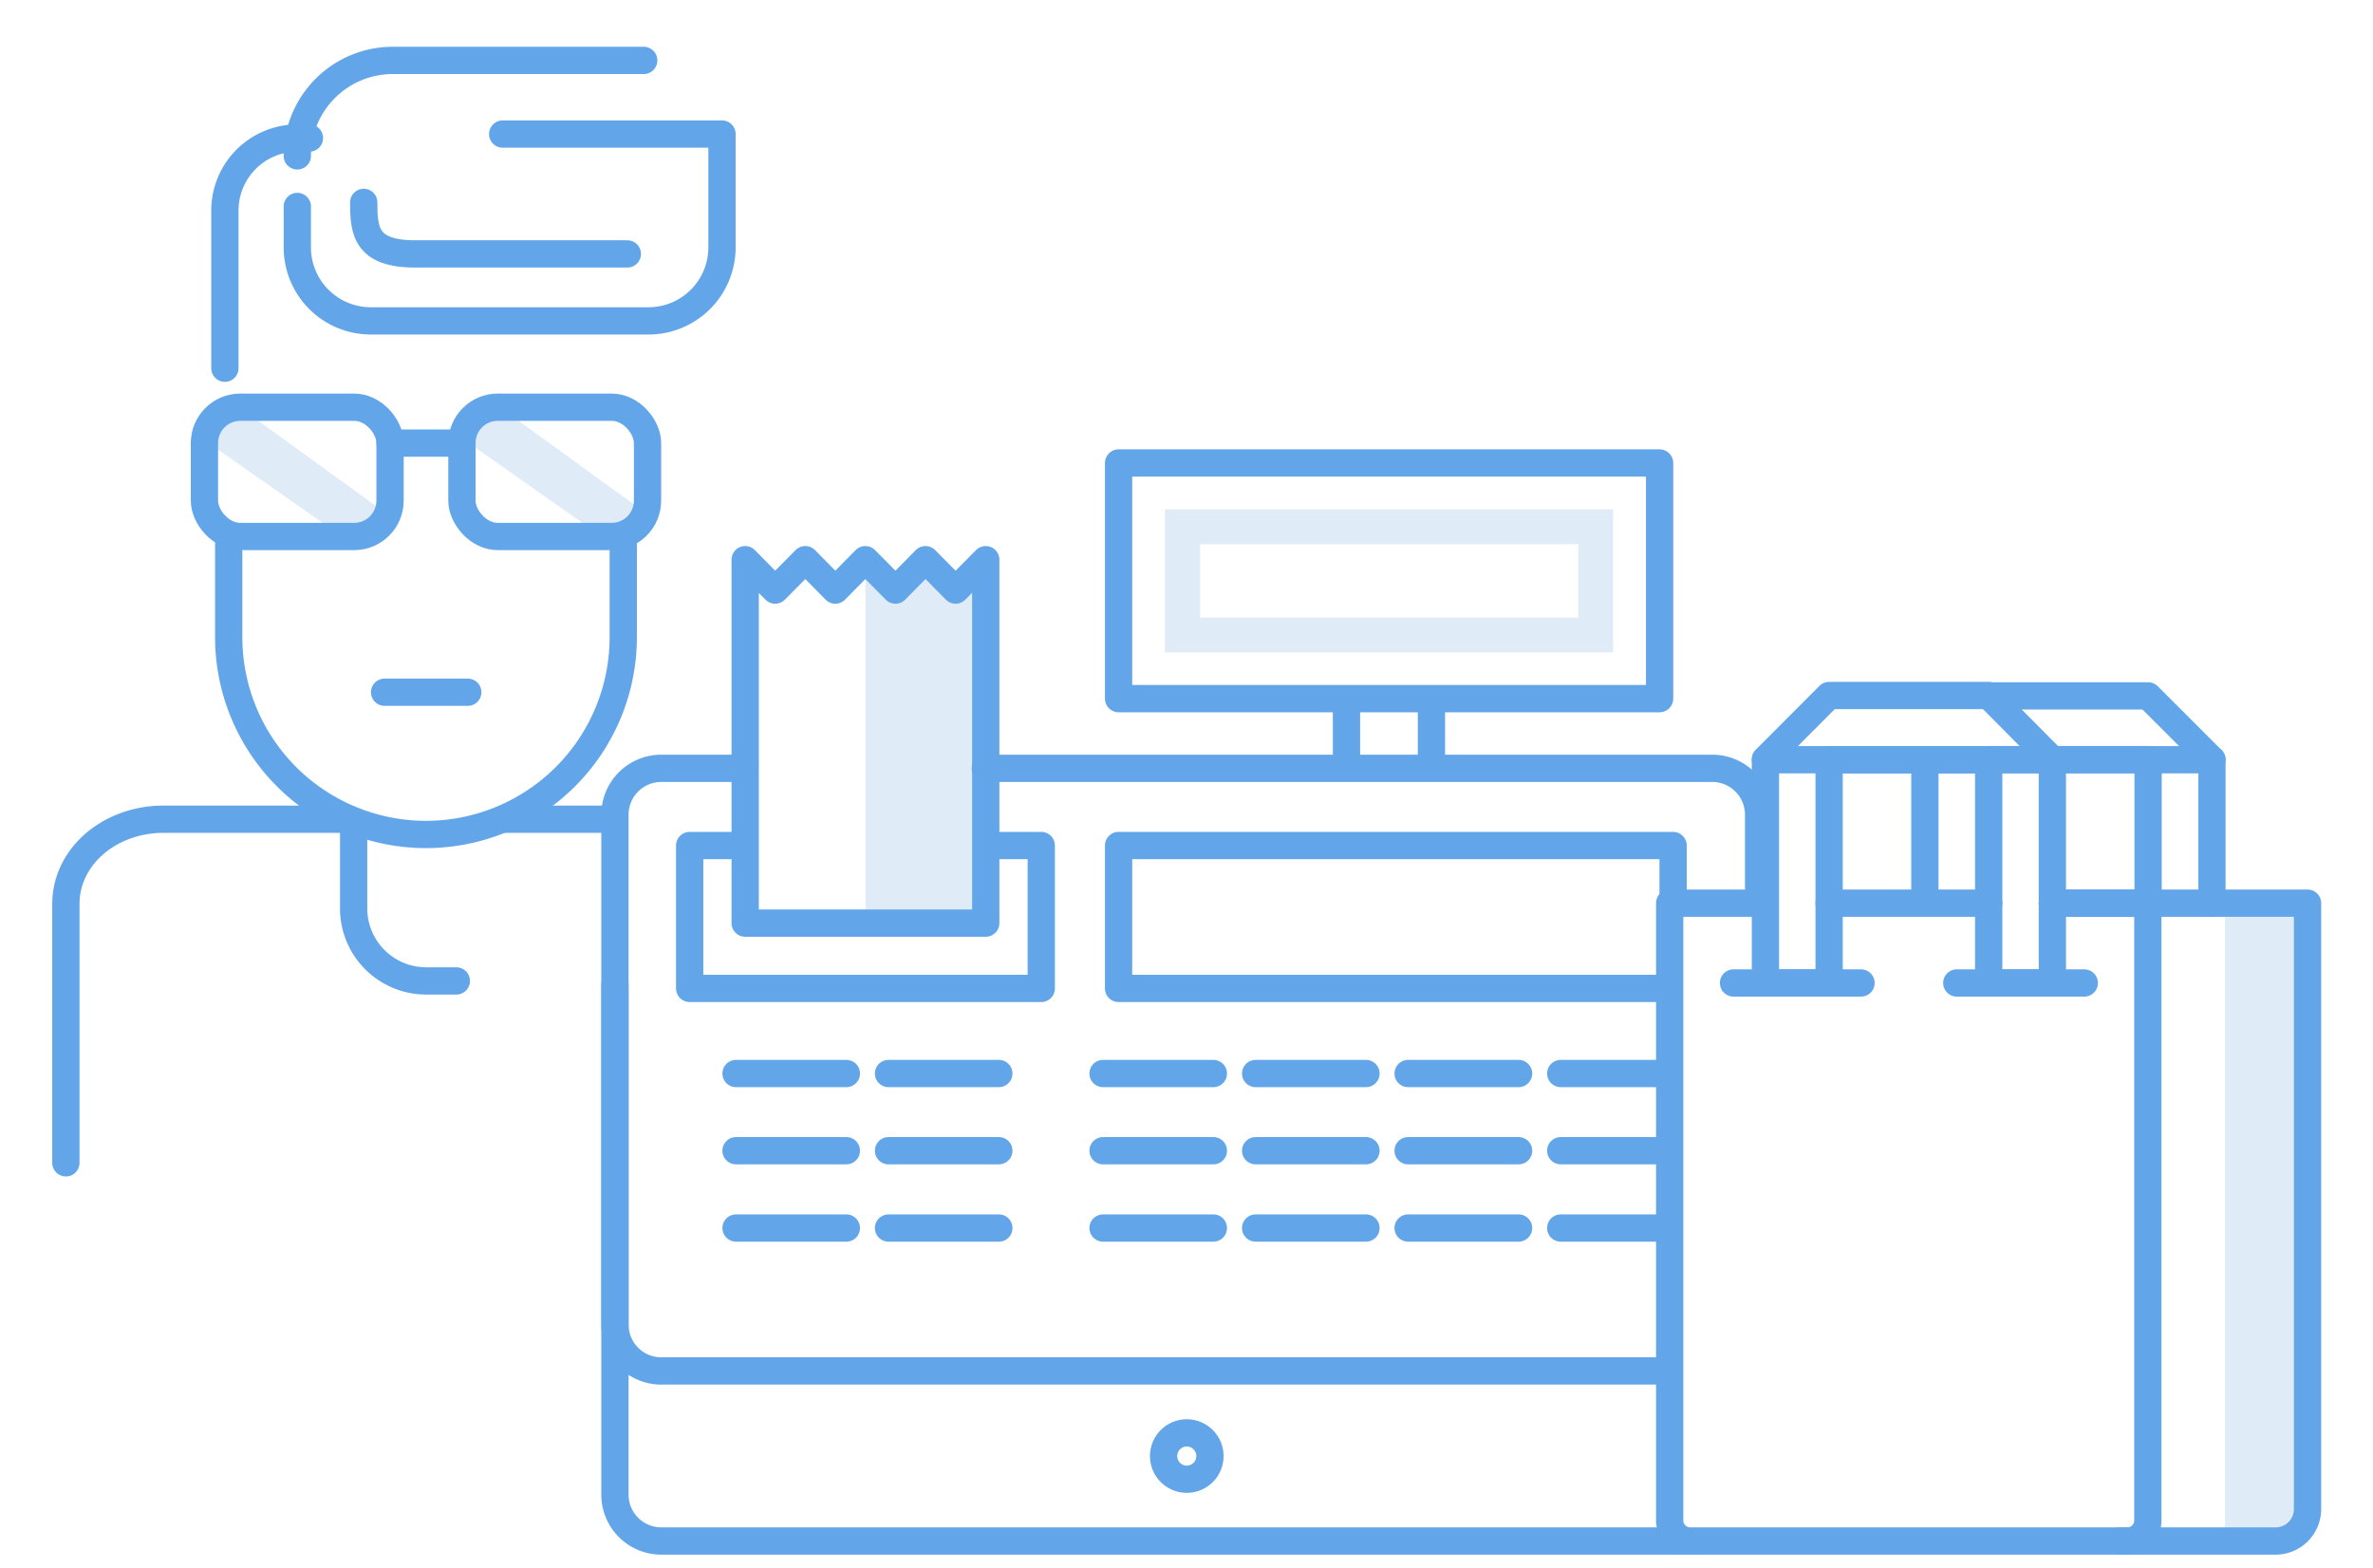 <svg id="bc1f2890-9503-43d7-80a5-4251cd3807b4" data-name="icon" xmlns="http://www.w3.org/2000/svg" viewBox="0 0 174 115"><polyline points="145.82 55.7 157.51 55.7 157.51 66.23" style="fill:none;stroke:#62a6e9;stroke-linecap:round;stroke-linejoin:round;stroke-width:2px"/><line x1="141.14" y1="55.71" x2="141.14" y2="66.08" style="fill:none;stroke:#62a6e9;stroke-linecap:round;stroke-linejoin:round;stroke-width:2px"/><path d="M162.19,66.23V55.71c-1.83-1.83-2.85-2.86-4.68-4.68H145.82" style="fill:none;stroke:#62a6e9;stroke-linecap:round;stroke-linejoin:round;stroke-width:2px"/><path d="M150.49,66.23h7V111.5A1.5,1.5,0,0,1,156,113H123.93a1.5,1.5,0,0,1-1.5-1.5V66.23h7" style="fill:none;stroke:#62a6e9;stroke-linecap:round;stroke-linejoin:round;stroke-width:2px"/><line x1="134.12" y1="66.23" x2="145.82" y2="66.23" style="fill:none;stroke:#62a6e9;stroke-linecap:round;stroke-linejoin:round;stroke-width:2px"/><path d="M145.82,51h-11.7l-4.67,4.68V72.08h4.67V55.71h11.7V72.08h4.67V55.71Z" style="fill:none;stroke:#62a6e9;stroke-linecap:round;stroke-linejoin:round;stroke-width:2px"/><line x1="127.11" y1="72.08" x2="136.46" y2="72.08" style="fill:none;stroke:#62a6e9;stroke-linecap:round;stroke-linejoin:round;stroke-width:2px"/><line x1="143.48" y1="72.08" x2="152.83" y2="72.08" style="fill:none;stroke:#62a6e9;stroke-linecap:round;stroke-linejoin:round;stroke-width:2px"/><line x1="129.45" y1="55.71" x2="162.19" y2="55.71" style="fill:none;stroke:#62a6e9;stroke-linecap:round;stroke-linejoin:round;stroke-width:2px"/><path d="M163.15,66.23V113h3.71a2.34,2.34,0,0,0,2.34-2.34V66.23Z" style="fill:#629cd4;opacity:0.2;isolation:isolate"/><path d="M150.49,66.23H169.2v44.43a2.34,2.34,0,0,1-2.34,2.34H155.41" style="fill:none;stroke:#62a6e9;stroke-linecap:round;stroke-linejoin:round;stroke-width:2px"/><line x1="98.73" y1="55.9" x2="98.73" y2="51.8" style="fill:none;stroke:#62a6e9;stroke-linecap:round;stroke-linejoin:round;stroke-width:2px"/><line x1="104.96" y1="51.8" x2="104.96" y2="55.9" style="fill:none;stroke:#62a6e9;stroke-linecap:round;stroke-linejoin:round;stroke-width:2px"/><path d="M123.55,113H48.49a3.4,3.4,0,0,1-3.4-3.4V72.2" style="fill:none;stroke:#62a6e9;stroke-linecap:round;stroke-linejoin:round;stroke-width:2px"/><path d="M121.43,100.53H48.49a3.4,3.4,0,0,1-3.4-3.4V59.74a3.4,3.4,0,0,1,3.4-3.4h6.13" style="fill:none;stroke:#62a6e9;stroke-linecap:round;stroke-linejoin:round;stroke-width:2px"/><path d="M72.25,56.34h53.3a3.4,3.4,0,0,1,3.4,3.4v5.34" style="fill:none;stroke:#62a6e9;stroke-linecap:round;stroke-linejoin:round;stroke-width:2px"/><circle cx="87.02" cy="106.77" r="1.7" style="fill:none;stroke:#62a6e9;stroke-linecap:round;stroke-linejoin:round;stroke-width:2px"/><polyline points="121.68 72.48 82.02 72.48 82.02 62 122.68 62 122.68 66.08" style="fill:none;stroke:#62a6e9;stroke-linecap:round;stroke-linejoin:round;stroke-width:2px"/><rect x="82.02" y="33.95" width="39.67" height="17.28" style="fill:none;stroke:#62a6e9;stroke-linecap:round;stroke-linejoin:round;stroke-width:2px"/><path d="M115.73,39.9v5.39H88V39.9h27.76m2.55-2.55H85.42V47.84h32.86V37.35Z" style="fill:#629cd4;opacity:0.2;isolation:isolate"/><line x1="80.88" y1="78.72" x2="88.97" y2="78.72" style="fill:none;stroke:#62a6e9;stroke-linecap:round;stroke-linejoin:round;stroke-width:2px"/><line x1="92.07" y1="78.72" x2="100.16" y2="78.72" style="fill:none;stroke:#62a6e9;stroke-linecap:round;stroke-linejoin:round;stroke-width:2px"/><line x1="103.25" y1="78.72" x2="111.35" y2="78.72" style="fill:none;stroke:#62a6e9;stroke-linecap:round;stroke-linejoin:round;stroke-width:2px"/><line x1="114.44" y1="78.72" x2="121.53" y2="78.72" style="fill:none;stroke:#62a6e9;stroke-linecap:round;stroke-linejoin:round;stroke-width:2px"/><line x1="80.88" y1="84.38" x2="88.97" y2="84.38" style="fill:none;stroke:#62a6e9;stroke-linecap:round;stroke-linejoin:round;stroke-width:2px"/><line x1="92.07" y1="84.38" x2="100.16" y2="84.38" style="fill:none;stroke:#62a6e9;stroke-linecap:round;stroke-linejoin:round;stroke-width:2px"/><line x1="103.25" y1="84.38" x2="111.35" y2="84.38" style="fill:none;stroke:#62a6e9;stroke-linecap:round;stroke-linejoin:round;stroke-width:2px"/><line x1="114.44" y1="84.38" x2="121.53" y2="84.38" style="fill:none;stroke:#62a6e9;stroke-linecap:round;stroke-linejoin:round;stroke-width:2px"/><line x1="80.88" y1="90.05" x2="88.97" y2="90.05" style="fill:none;stroke:#62a6e9;stroke-linecap:round;stroke-linejoin:round;stroke-width:2px"/><line x1="92.07" y1="90.05" x2="100.16" y2="90.05" style="fill:none;stroke:#62a6e9;stroke-linecap:round;stroke-linejoin:round;stroke-width:2px"/><line x1="53.97" y1="78.72" x2="62.06" y2="78.72" style="fill:none;stroke:#62a6e9;stroke-linecap:round;stroke-linejoin:round;stroke-width:2px"/><line x1="65.15" y1="78.72" x2="73.24" y2="78.72" style="fill:none;stroke:#62a6e9;stroke-linecap:round;stroke-linejoin:round;stroke-width:2px"/><line x1="53.97" y1="84.38" x2="62.06" y2="84.38" style="fill:none;stroke:#62a6e9;stroke-linecap:round;stroke-linejoin:round;stroke-width:2px"/><line x1="65.15" y1="84.38" x2="73.24" y2="84.38" style="fill:none;stroke:#62a6e9;stroke-linecap:round;stroke-linejoin:round;stroke-width:2px"/><line x1="53.97" y1="90.05" x2="62.06" y2="90.05" style="fill:none;stroke:#62a6e9;stroke-linecap:round;stroke-linejoin:round;stroke-width:2px"/><line x1="65.15" y1="90.05" x2="73.24" y2="90.05" style="fill:none;stroke:#62a6e9;stroke-linecap:round;stroke-linejoin:round;stroke-width:2px"/><line x1="103.25" y1="90.05" x2="111.35" y2="90.05" style="fill:none;stroke:#62a6e9;stroke-linecap:round;stroke-linejoin:round;stroke-width:2px"/><line x1="114.44" y1="90.05" x2="121.53" y2="90.05" style="fill:none;stroke:#62a6e9;stroke-linecap:round;stroke-linejoin:round;stroke-width:2px"/><polyline points="72.84 62 76.35 62 76.35 72.48 50.57 72.48 50.57 62 54.32 62" style="fill:none;stroke:#62a6e9;stroke-linecap:round;stroke-linejoin:round;stroke-width:2px"/><polygon points="70.07 43.27 67.86 41.04 65.66 43.27 63.46 41.04 63.46 67.69 72.28 67.69 72.28 41.04 70.07 43.27" style="fill:#629cd4;opacity:0.2;isolation:isolate"/><polygon points="72.28 41.04 70.07 43.27 67.86 41.04 65.66 43.27 63.45 41.04 61.25 43.27 59.05 41.04 56.84 43.27 54.64 41.04 54.64 67.69 72.28 67.69 72.28 41.04" style="fill:none;stroke:#62a6e9;stroke-linecap:round;stroke-linejoin:round;stroke-width:2px"/><path d="M25.58,60.07H12c-4,0-7.17,2.78-7.17,6.2v19" style="fill:none;stroke:#62a6e9;stroke-linecap:round;stroke-linejoin:round;stroke-width:2px"/><path d="M45,60.07H37" style="fill:none;stroke:#62a6e9;stroke-linecap:round;stroke-linejoin:round;stroke-width:2px"/><path d="M45.7,39.35v7.37A14.47,14.47,0,0,1,31.24,61.19h0A14.47,14.47,0,0,1,16.77,46.72V39.35" style="fill:none;stroke:#62a6e9;stroke-linecap:round;stroke-linejoin:round;stroke-width:2px"/><path d="M21.8,15.14v3a5.39,5.39,0,0,0,5.39,5.39H47.55a5.39,5.39,0,0,0,5.39-5.39V9.83H36.86" style="fill:none;stroke:#62a6e9;stroke-linecap:round;stroke-linejoin:round;stroke-width:2px"/><path d="M26.67,14.84c0,2.09.15,3.78,3.78,3.78H46" style="fill:none;stroke:#62a6e9;stroke-linecap:round;stroke-linejoin:round;stroke-width:2px"/><path d="M47.2,4.43H28.8a7,7,0,0,0-7,7" style="fill:none;stroke:#62a6e9;stroke-linecap:round;stroke-linejoin:round;stroke-width:2px"/><path d="M22.69,10.12H21.8a5.32,5.32,0,0,0-5.31,5.32V27" style="fill:none;stroke:#62a6e9;stroke-linecap:round;stroke-linejoin:round;stroke-width:2px"/><line x1="28.2" y1="50.76" x2="34.3" y2="50.76" style="fill:none;stroke:#62a6e9;stroke-linecap:round;stroke-linejoin:round;stroke-width:2px"/><path d="M33.46,71.93H31.25a5.32,5.32,0,0,1-5.32-5.31v-6.2" style="fill:none;stroke:#62a6e9;stroke-linecap:round;stroke-linejoin:round;stroke-width:2px"/><path d="M28.4,37.71,17.57,29.86A2.64,2.64,0,0,0,15,32.28l10,7h1A2.64,2.64,0,0,0,28.4,37.71Z" style="fill:#629cd4;opacity:0.2;isolation:isolate"/><path d="M47.48,37.71,36.65,29.86a2.64,2.64,0,0,0-2.56,2.42l9.95,7h1A2.64,2.64,0,0,0,47.48,37.71Z" style="fill:#629cd4;opacity:0.2;isolation:isolate"/><rect x="33.87" y="29.86" width="13.61" height="9.48" rx="2.63" style="fill:none;stroke:#62a6e9;stroke-linecap:round;stroke-linejoin:round;stroke-width:2px"/><rect x="14.99" y="29.86" width="13.61" height="9.48" rx="2.63" style="fill:none;stroke:#62a6e9;stroke-linecap:round;stroke-linejoin:round;stroke-width:2px"/><line x1="28.6" y1="32.49" x2="33.87" y2="32.49" style="fill:none;stroke:#62a6e9;stroke-linecap:round;stroke-linejoin:round;stroke-width:2px"/></svg>